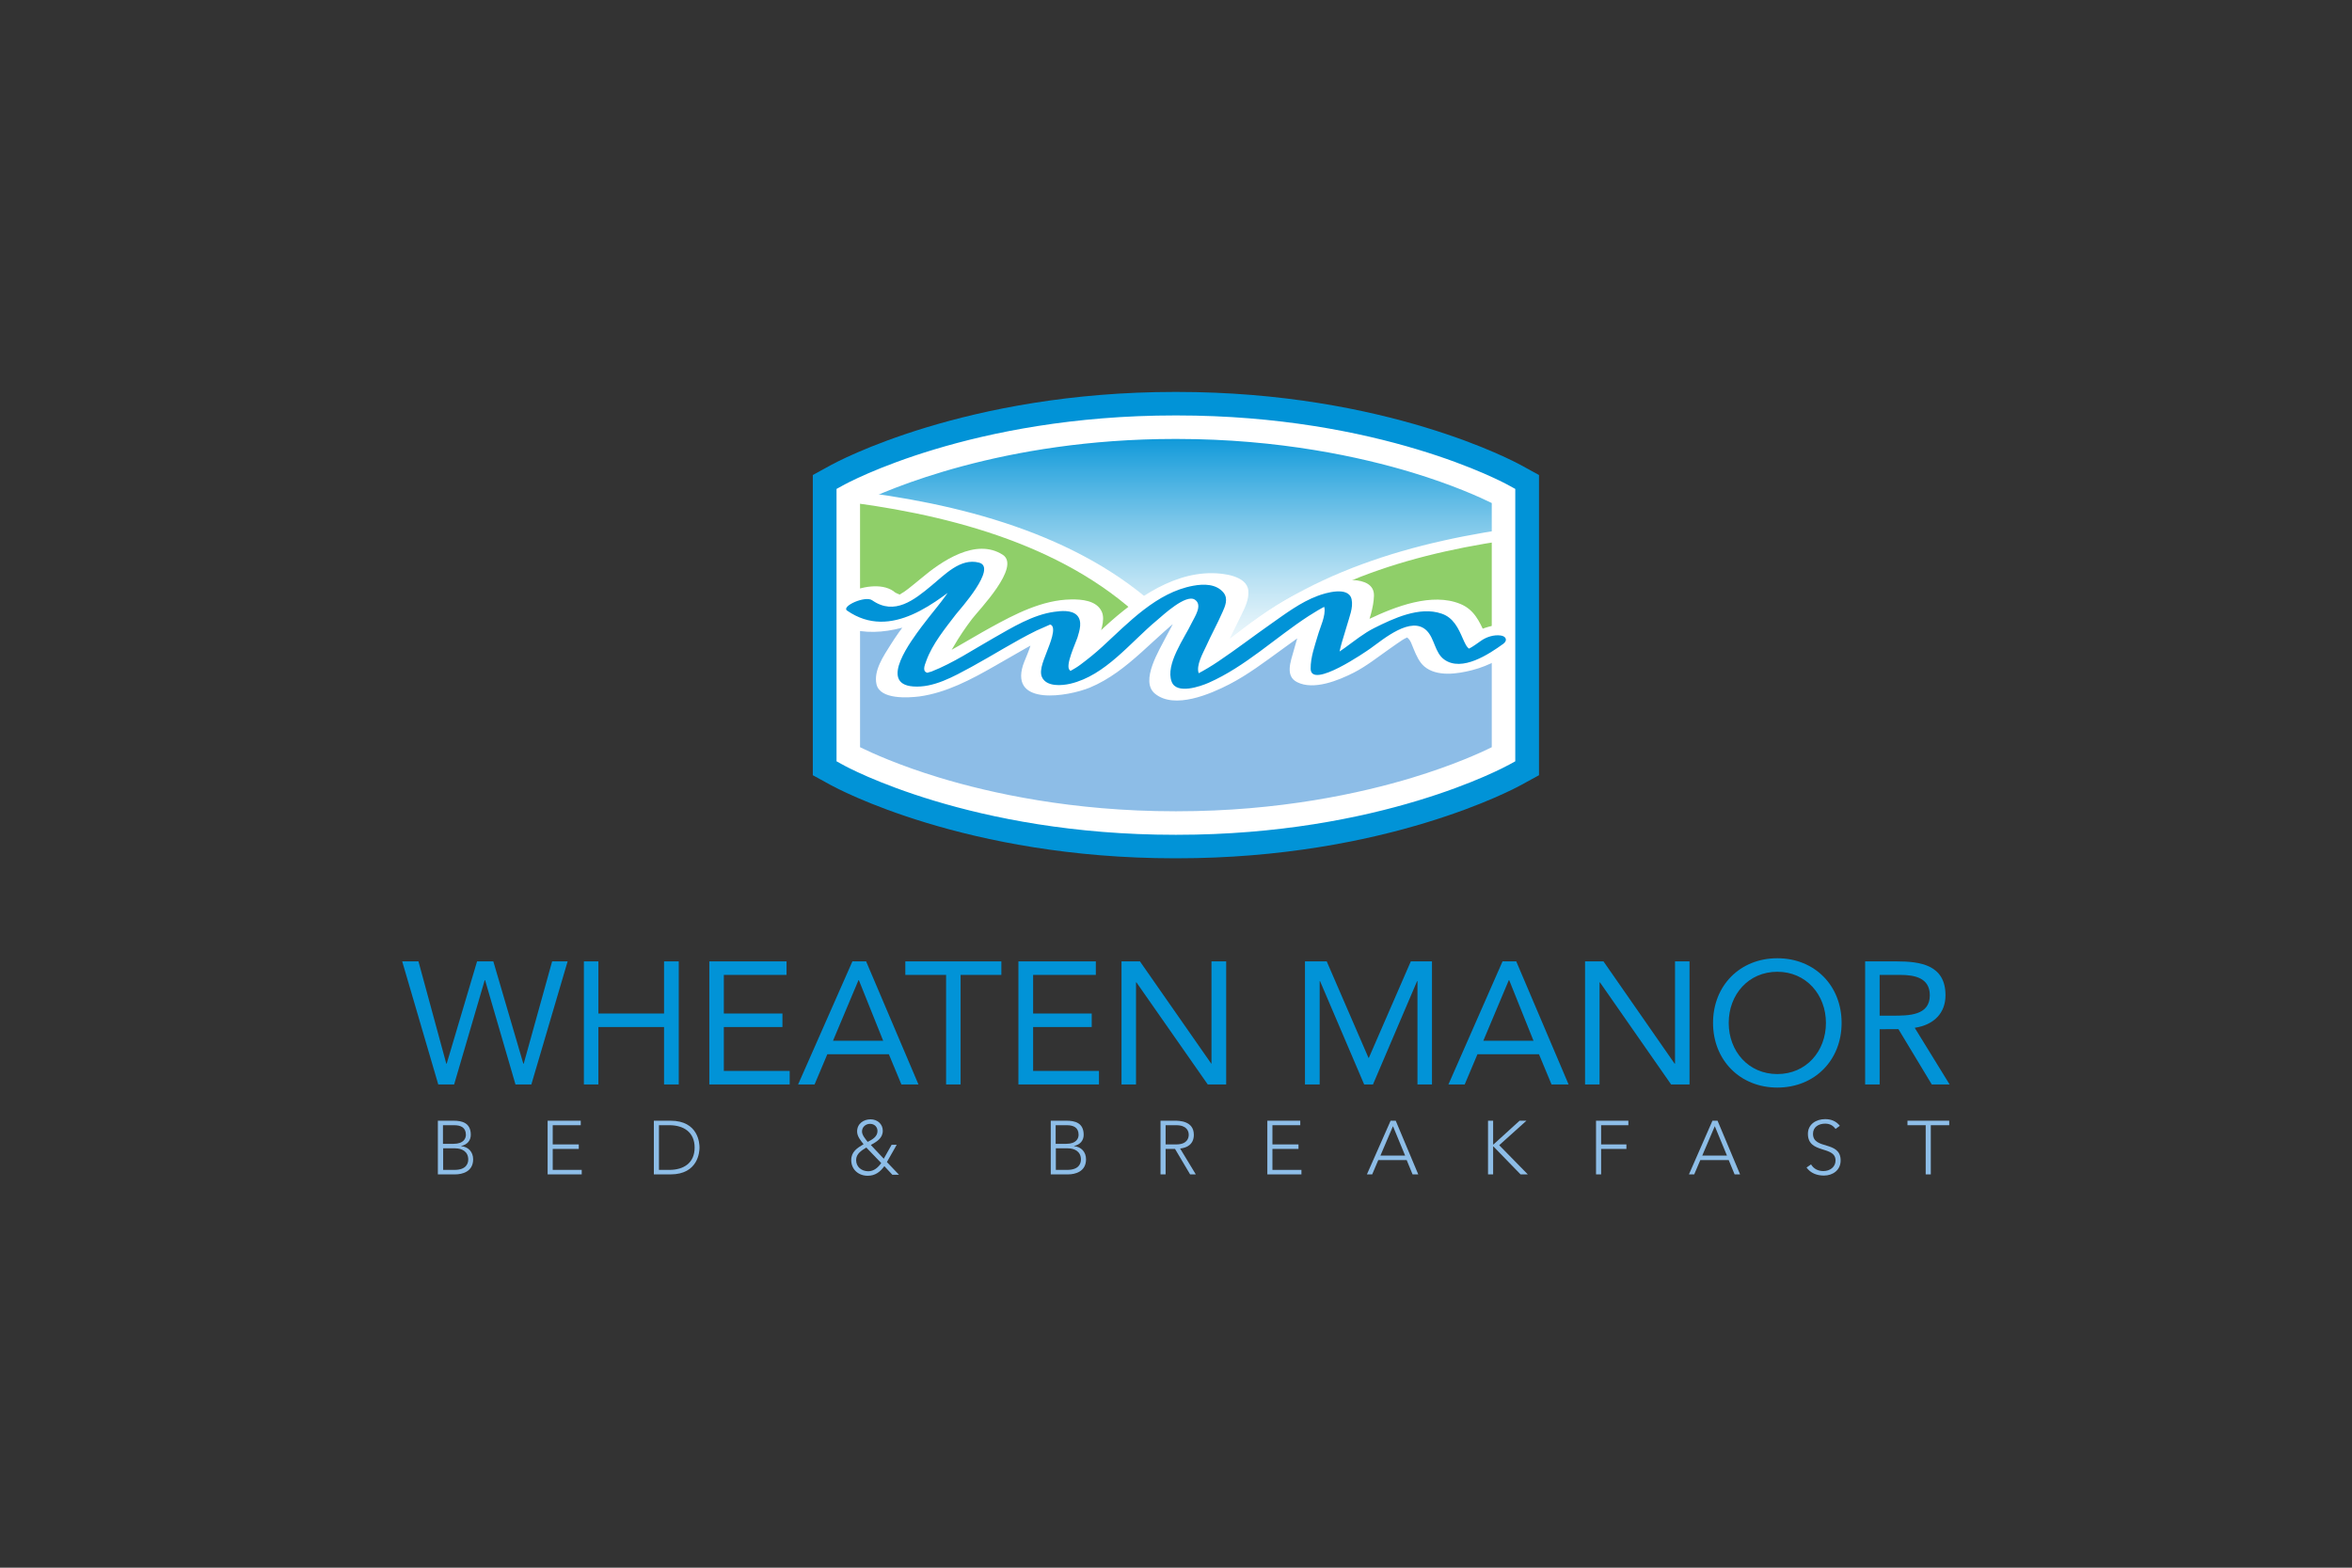 <?xml version="1.0" encoding="utf-8"?>
<!-- Generator: Adobe Illustrator 18.1.1, SVG Export Plug-In . SVG Version: 6.00 Build 0)  -->
<svg version="1.1" id="Layer_1" xmlns="http://www.w3.org/2000/svg" xmlns:xlink="http://www.w3.org/1999/xlink" x="0px" y="0px"
	 viewBox="0 0 1200 800" enable-background="new 0 0 1200 800" xml:space="preserve">
<rect x="0" y="0" width="1200" height="800" fill="#333333" stroke="none"/>
<g>
	<polygon fill="#0193D7" points="205.2,490.6 213.5,490.6 227.7,542.8 227.9,542.8 243.4,490.6 251.7,490.6 267,542.8 267.2,542.8 
		281.7,490.6 289.6,490.6 271.1,553.4 263,553.4 247.5,500.2 247.3,500.2 231.7,553.4 223.6,553.4 	"/>
	<polygon fill="#0193D7" points="297.9,490.6 305.3,490.6 305.3,517.2 338.8,517.2 338.8,490.6 346.3,490.6 346.3,553.4 
		338.8,553.4 338.8,524.1 305.3,524.1 305.3,553.4 297.9,553.4 	"/>
	<polygon fill="#0193D7" points="361.9,490.6 401.3,490.6 401.3,497.5 369.3,497.5 369.3,517.2 399.2,517.2 399.2,524.1 
		369.3,524.1 369.3,546.5 402.9,546.5 402.9,553.4 361.9,553.4 	"/>
	<path fill="#0193D7" d="M434.9,490.6h7l26.7,62.8h-8.7l-6.4-15.4h-31.4l-6.5,15.4h-8.4L434.9,490.6z M438.2,500.2h-0.2l-13,30.9
		h25.6L438.2,500.2z"/>
	<polygon fill="#0193D7" points="510.9,497.5 490.1,497.5 490.1,553.4 482.7,553.4 482.7,497.5 461.9,497.5 461.9,490.6 
		510.9,490.6 	"/>
	<polygon fill="#0193D7" points="519.6,490.6 559.1,490.6 559.1,497.5 527.1,497.5 527.1,517.2 557,517.2 557,524.1 527.1,524.1 
		527.1,546.5 560.7,546.5 560.7,553.4 519.6,553.4 	"/>
	<polygon fill="#0193D7" points="572.2,490.6 581.6,490.6 618,542.8 618.1,542.8 618.1,490.6 625.6,490.6 625.6,553.4 616.2,553.4 
		579.8,501.3 579.6,501.3 579.6,553.4 572.2,553.4 	"/>
	<polygon fill="#0193D7" points="665.8,490.6 676.9,490.6 698.2,539.8 698.4,539.8 719.8,490.6 730.6,490.6 730.6,553.4 
		723.2,553.4 723.2,500.7 723,500.7 700.5,553.4 696,553.4 673.5,500.7 673.3,500.7 673.3,553.4 665.8,553.4 	"/>
	<path fill="#0193D7" d="M766.6,490.6h7l26.7,62.8h-8.7l-6.4-15.4h-31.4l-6.5,15.4H739L766.6,490.6z M770,500.2h-0.2l-13,30.9h25.6
		L770,500.2z"/>
	<polygon fill="#0193D7" points="808.7,490.6 818.1,490.6 854.4,542.8 854.6,542.8 854.6,490.6 862,490.6 862,553.4 852.6,553.4 
		816.3,501.3 816.1,501.3 816.1,553.4 808.7,553.4 	"/>
	<path fill="#0193D7" d="M874,522c0-19,13.7-33,32.8-33c19.1,0,32.8,14,32.8,33c0,19-13.7,33-32.8,33C887.8,555,874,541,874,522
		 M931.6,522c0-14.4-10.1-26.1-24.8-26.1c-14.7,0-24.8,11.6-24.8,26.1c0,14.5,10.1,26.1,24.8,26.1
		C921.5,548.1,931.6,536.5,931.6,522"/>
	<path fill="#0193D7" d="M951.6,490.6h16c12.2,0,25,1.8,25,17.3c0,9.1-5.9,15.1-15.7,16.6l17.8,28.9h-9.1l-17-28.2H959v28.2h-7.4
		V490.6z M959,518.3h6.6c8.2,0,19,0,19-10.4c0-9-7.9-10.4-15.2-10.4H959V518.3z"/>
	<path fill="#8DBDE7" d="M746.5,326c-7.6-0.1-11.5-6.9-18.3-8.7c-7.5-2-17.3-1.9-23.5,3.7c-4.8,4.3-9.8,8.9-16.6,9.3
		c-6.9,0.4-12.9-2.3-17-7.8c-3.7-5.1-3.3-10.8-10.8-8.6c-13.8,4-20.5,18-34.1,22.9c-4.4,1.6-10.5-1.8-11.3-6.4
		c-0.9-5.2-0.8-10.3-0.8-15.5c0-2.6,0.1-5.4-0.7-8c-0.2-0.5,0.1-0.8,0.3-0.9c-0.3,0.1-0.9,0.3-2.1,0.5
		c-16.1,3.2-28.8,14.3-44.6,18.1c-5.8,1.4-10.7-1.2-13.9-6c-4.7-7.1-15.9-5.4-22.8-3.3c-9.2,2.8-16.7,6.7-24,13
		c-5.5,4.7-10.7,8.7-17.5,11.4c-6.7,2.7-13.2-5.1-11.3-11.3c3.1-10.5,6-21.4,10.3-31.5c0.1-0.2,0.2-0.5,0.3-0.7
		c-0.1,0-0.1,0.1-0.2,0.1c-16.8,10.2-34.1,20.8-54.4,13.1c-0.2-0.1-0.4-0.2-0.5-0.2v76c0,0,63.3,35,166.7,35h0.9
		c103.5,0,166.7-35,166.7-35v-61.2C760.3,325,753.4,326.1,746.5,326"/>
	<g>
		<defs>
			<path id="SVGID_1_" d="M599.6,218c-103.5,0-166.7,35-166.7,35v57.6c14.3-0.4,39.7-2.8,37.9,19c-0.2,2.5-2.5,10.2,0.2,11.4
				c3.6,1.6,7.9,1.8,11.8,1.6c10.5-0.4,15.8-5.2,24.6-10.3c6.8-3.9,14.5-9.2,22.7-7.2c4.2,1,6.8,5.2,8.2,8.9c0.6,1.4,2,9.3,3.6,9.7
				c9.5,2,18.8-9.8,26.3-14c10.1-5.6,20.1-11.8,31-15.6c6.2-2.2,11,3.4,11.7,8.9c0.6,4.7-0.9,9.7-3.6,13.6c-1.2,1.7-2.4,3.3-3.6,5
				c-0.2,0.3-0.4,0.6-0.6,0.8c7.1,0.9,15.5-0.3,21.4-3.6c10-5.6,40.8-34,46.6-7.8c0.7,3.1,1,6,0.9,9.2c0,2.7,1,3.8-0.5,3.8
				c3.8,0.4,8.3-0.7,11.4-2.9c7.9-5.6,13.1-13.8,22-18.2c11.9-5.9,21.4,0.1,31.2,7c4,2.8,10.9,7.8,17.4,10c0.7-1.1,1.5-2,2.5-3
				c3-3,7.9-3.3,11.4-1.3V253c0,0-63.3-35-166.7-35H599.6z"/>
		</defs>
		<clipPath id="SVGID_2_">
			<use xlink:href="#SVGID_1_"  overflow="visible"/>
		</clipPath>
		
			<linearGradient id="SVGID_3_" gradientUnits="userSpaceOnUse" x1="191.86" y1="-265.238" x2="193.336" y2="-265.238" gradientTransform="matrix(0 -85.478 -85.478 0 -22071.992 16744.031)">
			<stop  offset="0" style="stop-color:#FFFFFE"/>
			<stop  offset="8.516030e-02" style="stop-color:#F6FBFD"/>
			<stop  offset="0.224" style="stop-color:#DEF1F9"/>
			<stop  offset="0.4" style="stop-color:#B6E0F3"/>
			<stop  offset="0.605" style="stop-color:#7FC8EA"/>
			<stop  offset="0.832" style="stop-color:#39ABE0"/>
			<stop  offset="1" style="stop-color:#0193D7"/>
		</linearGradient>
		<rect x="432.8" y="218" clip-path="url(#SVGID_2_)" fill="url(#SVGID_3_)" width="334.3" height="127.8"/>
	</g>
	<path fill="#8FCF69" d="M428.3,252.6c0.6,20.4,2.5,40.1,3.2,60.5c6.6,1.4,13.6,1.4,20-0.4c5-1.4,12-3.9,16.8-0.7
		c5.6,3.6,7,9.1,5.9,15.5c-0.7,3.9-3.2,8.6-0.6,12.1c4.4,5.7,18.9,0.6,23.9-1.2c8.3-3,17.3-6.9,24-12.8c4.7-4.2,14.1-3.3,15.4,4.1
		c0.7,4,0.5,7.8,0.8,11.8c0.1,1,6.9,0,8.2-0.3c8.4-1.9,15.9-8.2,22.8-13.1c6.2-4.4,12.4-9.5,18.7-14.1
		C555.2,282.7,497.2,260.3,428.3,252.6"/>
	<path fill="#FFFFFF" d="M423,254c0.7,20.2,2.5,40.3,3.2,60.5c0,0.8,1.5,1.1,2,1.2c9.7,1.8,18.6,0.8,28-1.8
		c8-2.2,12.6,3.8,13.1,10.9c0.4,5-2.5,9.4-1.8,14.4c0.9,7,12.7,5.8,17.2,5.2c8.3-1.2,16.6-4.5,24.2-7.9c3.8-1.7,7.6-3.6,11.1-5.9
		c4.1-2.7,7.9-7.7,11.3-1.1c1.5,3-0.7,12,1.6,13.9c2,1.6,4.9,1.2,7.3,1c20.1-1.7,36.2-18.5,51.7-29.8c0.8-0.6,1.7-1.7,0.8-2.6
		c-42.2-40-104.8-55.5-160.9-61.9c-2.5-0.3-5.5,0.4-7.6,2c-1.7,1.3-1.3,3,0.9,3.2c55,6.3,116.3,21.4,157.6,60.6
		c0.3-0.9,0.5-1.7,0.8-2.6c-8.2,6-16.3,12.3-24.5,18.3c-4.2,3.1-8.9,6.5-14.2,7.3c-2.9,0.4-1.6-1.2-1.7-3.7c-0.1-2.4-0.3-4.7-0.6-7
		c-0.7-5.4-6.9-8.2-11.8-7.8c-8.7,0.7-13.1,5.3-20.3,9.6c-7.1,4.3-15.9,7.6-24.1,9.2c-12.8,2.4-5.9-12-6.5-19.2
		c-0.5-6.6-6.9-11.8-13.3-12.1c-4-0.2-7.7,0.5-11.6,1.4c-7,1.7-12.9,2.4-20.1,1.1c0.7,0.4,1.3,0.8,2,1.2
		c-0.7-20.2-2.5-40.3-3.2-60.5C433.6,248.3,422.8,250.3,423,254"/>
	<path fill="#8FCF69" d="M777.8,271.6c-65.1,8.3-115.4,26.6-151.9,61c1.4,1,3.5,2.1,4.9,3.2c4.2-2.9,8.4-6,13.1-8.3
		c5.7-2.8,12.9-8.7,19.5-8.2c6.9,0.5,10.6,6.9,12,13.1c0.7,3.4-0.4,5.5,2.3,4.7c3.2-0.9,6-2.1,8.9-3.8c12.1-7.1,25.9-16.4,40.4-12.2
		c6.6,1.9,12.2,6.5,17.8,10.5c0.4-0.3,0.7-0.6,1.1-0.8c4.8-3.1,11.9-0.6,16.8,0.7c4.9,1.3,10.1,1.6,15.2,1.1V271.6z"/>
	<path fill="#FFFFFF" d="M778.5,268.6c-56.6,7.3-114.2,23.3-157,63.1c-1.3,1.2-1.5,2.5,0,3.5c1.6,1.1,3.3,2.1,4.9,3.2
		c1.9,1.3,5.9,0.2,7.6-1c4.3-3,8.5-5.9,13.1-8.3c5.2-2.7,12.3-9.3,18-4.7c3.6,2.9,4.8,8.4,5.1,12.7c0.1,2.7,3.2,3.3,5.4,3
		c10.2-1.2,18.8-8.5,27.7-13c6.8-3.4,13.9-5.2,21.4-2.7c5.5,1.9,10.3,5.9,14.9,9.2c2.8,2,6.8,0.7,9.3-1.2c2.1-1.6,10.4,1.9,12.9,2.5
		c5,1.2,10.2,1,15.3,0.6c1.6-0.1,6.1-1.5,6.1-3.7V271c0-4.5-10.7-2.3-10.7,1.3v60.9c2-1.2,4-2.4,6.1-3.7c-13.3,1-26.1-8.1-38.2,1.1
		c3.1-0.4,6.2-0.8,9.3-1.2c-10.7-7.8-20.2-13.6-33.9-12.1c-6.6,0.7-12.9,3.5-18.7,6.4c-5.9,3-13.2,9.6-19.8,10.4
		c1.4,0.3,2.8,0.6,4.2,0.9c-0.9-0.8-0.9-4.8-1.2-6c-0.7-2.7-2.2-5.2-3.8-7.5c-2.9-4.1-8.2-5.4-13-5.3c-5.6,0.1-10.7,2.8-15.5,5.4
		c-7,3.9-13.9,8-20.5,12.5c2.5-0.3,5.1-0.7,7.6-1c-1.6-1.1-3.3-2.1-4.9-3.2c0,1.2,0,2.4,0.1,3.5c40.1-37.3,93.9-52,146.9-58.9
		C782.3,273.9,785.9,267.6,778.5,268.6"/>
	<path fill="#FFFFFF" d="M422.2,315.6c16.8,11.6,37.6,6.7,54.8-1.6c6.7-3.2,12.8-7.9,18.5-12.6c2.1-1.8,4.2-3.6,6.4-5.4
		c0.7-0.6,1.5-1.2,2.2-1.8c1.3-1,0.9-0.7-1.4,0.9c5.4-3,0.2-1.7-15.7,4c-2.4-0.3-4.7-0.7-7.1-1c-1-0.2-2.6-2.6-2.4-1.8
		c-0.3-1.2-0.4,0.8-0.7,1.5c-1.2,2.8-3.5,5.3-5.3,7.7c-5.8,7.8-11.9,15.2-17.1,23.5c-3.5,5.6-8.8,13.2-7.2,20.2
		c1.8,7.9,16.2,6.9,21.9,6.2c13.7-1.9,26.3-8.6,38.2-15.4c5.5-3.1,10.9-6.3,16.4-9.4c2.6-1.5,5.3-2.9,7.9-4.3
		c1.2-0.7,2.5-1.3,3.7-1.9c-4.1,2,0.9-0.4,1.7-0.7c1.2-0.5,5.1-1.6-0.5,0.1c3.6-1.1-5.1,0.6-4.9,0.6c0,0-5.7-1.2-3.8-0.5
		c-1.8-0.7-0.9,0-1.4-1c1.6,3.5-3.3,12.9-4.5,16.7c-6.4,20.7,22.8,15.9,34.1,11.3c20-8.3,33.2-26.6,50.6-38.8
		c1.3-0.9,2.7-1.6,4.1-2.3c-1.2,0.7-2.7,0.8-4,1c-4.9,0.9-8.3-1.8-6.1,0.2c0.5,0.4,0.3,1.5,0.4-0.4c-0.3,4.8-4,10.2-6.1,14.4
		c-3.2,6.4-13.5,22.6-5.6,29c9.9,8.1,28.2,0.2,37.9-4.8c9.5-4.9,18.3-11.6,27-17.9c4.3-3.1,8.7-6.3,13-9.4c2.1-1.5,4.2-2.9,6.3-4.4
		c0.5-0.4,4-2.6,0.7-0.5c1.2-0.8,2.5-1.6,3.7-2.3c1.6-1,3.3-1.9,5.1-2.8c-4.8,2.5-2.3,1.1-1.1,0.6c3.2-1.3-7.3,1.8-6.4,1.6
		c-4.1,0.8-9.2,0.2-10.9-2.5c1,1.6,0.3,2.3,0.3,2.6c-1.2,6.1-3.3,12.1-4.9,18c-1.5,5.4-4.4,12.8,1.8,15.9c8.5,4.3,21.1-0.9,28.8-4.8
		c6.5-3.3,12.5-8.1,18.5-12.3c1.3-0.9,2.7-1.9,4-2.8c0.3-0.2,4.4-2.9,1.4-1c3-1.9,3.4-1.9,6.5-3.1c-4,1.6,0.1,0,1-0.2
		c-6.3,1.6,2.8,0.3-3.6,0.6c-4.8,0.2,1.1,0.6-2.8-0.5c0.8,0.2,3.2,1.8,1,0.3c3.2,2.2,3,3,4.7,7c1.3,3.1,2.8,6.6,5.4,8.8
		c6.4,5.4,16.9,3.8,24.3,1.9c9.1-2.3,17-7,24.6-12.4c6-4.3,4-9.8-2.9-10.8c-8.6-1.2-18.2,1.7-25.2,6.8c-0.1,0-4.6,3-1.8,1.3
		c-0.9,0.5-4.8,2.5-0.1,0.3c-3.5,1.6,5.9-1.4,5.4-1.3c2.5-0.5,5.6-0.5,8.1,0.3c-1.8-0.6,2,1.5,0.5,0.2c-0.4-0.3-0.7-0.8-1.1-1.2
		c1.5,1.9-0.5-1-0.8-1.8c-3-6.5-5.6-12.3-12.6-15.2c-14.5-6-33.3,1.4-46.4,7.6c-6.3,3-11.9,7-17.5,11c-2.8,1.9-5.5,3.9-8.3,5.8
		c-4.2,2.9,2.2-1.3-1.6,1c-0.7,0.4-1.4,0.8-2,1.2c4.5-2.3,9.4-3.6,14.6-3.7c2.4,0.3,4.8,0.7,7.1,1c-0.1-0.1-0.2-0.1-0.3-0.2
		c1.2,1.1,2.3,2.1,3.5,3.2c-1-1.9,1.8-9.7,2.8-13.3c1.6-5.8,3.8-11.6,4-17.7c0.4-11.6-20.4-8-26.3-6.2
		c-21.7,6.5-39.6,23.1-57.9,35.8c-1,0.7-2,1.4-3.1,2.1c-3.4,2.3,2.7-1.7-0.6,0.4c-1.8,1.1-3.6,2.2-5.4,3.3c-0.8,0.5-1.6,0.9-2.5,1.3
		c4.8-2.5,2.3-1,1.1-0.5c-2.9,1.2,4.9-1.4,2.1-0.7c4.9-1.3,10.2-1.9,14.6,0.7c-1-0.6,0.7,2,0,0c-0.1-0.1-0.1-2.2-0.2-1.4
		c0.3-2.5,1.3-4.9,2.1-7.2c2.4-6.1,5.6-11.9,8.4-17.8c1.9-3.9,4-8,3.6-12.5c-0.7-7.7-13.2-8.9-18.5-8.9c-22.1-0.2-42.4,15.6-57.6,30
		c-6.3,5.9-13.3,12.9-20.4,16.9c4.6-2.5,12.2-5.2,16.2-1.9c0.8,0.6,0.3-0.2,0.2,0.1c0.5-3.3,1.8-6.6,2.9-9.7
		c1.4-4.3,4.5-11.3,2.4-15.8c-2.6-5.7-10.3-6.3-15.6-6.2c-14.7,0.2-28.7,7.5-41.2,14.4c-5.5,3-10.9,6.3-16.4,9.4
		c-2.6,1.5-5.3,3-8,4.5c-1.3,0.7-2.5,1.4-3.8,2c-0.8,0.4-6.3,3-1.9,1c-1.1,0.5-2.2,0.9-3.2,1.3c-3.7,1.5,4.3-1.3,0.8-0.3
		c2.9-0.8,5.6-0.9,8.6-0.7c-4.2-0.3,2.4,3.6,1.7,0.7c-0.5-2.1,2.4-6.5,3.4-8.2c2.8-4.9,6-9.6,9.4-14.1c3.5-4.6,25.1-26.7,15.7-32.8
		c-13.7-8.8-31.3,3.3-41.7,12.1c-2.1,1.7-4.1,3.4-6.3,5.1c-1.1,0.9-2.3,1.7-3.5,2.5c2.5-1.8-1.4,0.9-1.6,1c-0.5,0.3-4.9,2.3-1.1,0.7
		c-4.4,1.9,3.9-1-0.7,0.2c1.7-0.5,3.2-0.7,4.9-0.6c-1.5-0.1-1.7-0.3-3.8-1.2c-0.7-0.3-1.3-0.6-1.9-1.2c-6.5-4.5-16.6-2.1-23.3,0.6
		C429.7,303.9,415.8,311.2,422.2,315.6"/>
	<path fill="#0193D7" d="M600.4,218c103.5,0,166.7,35,166.7,35v64.6v2.8v64.6c0,0-63.3,35-166.7,35h-0.9c-103.5,0-166.7-35-166.7-35
		v-64.6v-2.8V253c0,0,63.3-35,166.7-35H600.4 M600.4,200h-0.9c-106.9,0-172.7,35.8-175.5,37.3l-9.3,5.1V253v64.6v2.8v64.6v10.6
		l9.3,5.1c2.8,1.5,68.6,37.3,175.5,37.3h0.9c106.9,0,172.7-35.8,175.5-37.3l9.3-5.1v-10.6v-64.6v-2.8V253v-10.6l-9.3-5.1
		C773.1,235.8,707.3,200,600.4,200"/>
	<g>
		<path fill="#FFFFFF" d="M600.4,426h-0.9c-103.8,0-167-34.3-169.6-35.8l-3.1-1.7v-139l3.1-1.7c2.6-1.5,65.8-35.8,169.6-35.8h0.9
			c103.8,0,167,34.3,169.6,35.8l3.1,1.7v139l-3.1,1.7C767.4,391.6,704.2,426,600.4,426z M438.8,381.3c5.9,2.9,19.9,9.3,40.7,15.6
			c25.8,7.8,67.5,17.1,120,17.1h0.9c52.5,0,94.2-9.3,120-17.1c20.8-6.3,34.9-12.7,40.7-15.6V256.7c-5.9-2.9-19.9-9.3-40.7-15.6
			c-25.8-7.8-67.5-17.1-120-17.1h-0.9c-88.1,0-147,26-160.7,32.7V381.3z"/>
	</g>
	<path fill="#0193D7" d="M432.2,311.6c22.4,15.5,45.6-4.3,62.7-18c-0.3,0.3,1.9-1.4,1.3-1c3.5-2.2-6.8,3.4-8.2,0.3
		c0.9,1.9-1.4,4.9-2.3,6.3c-4.5,7.3-10.4,13.7-15.5,20.6c-5,6.8-22.2,29.2-4.3,30.5c10.4,0.8,20.7-5.1,29.6-9.9
		c11.2-6.1,21.9-13,33.3-18.6c1.5-0.7,6.9-3.1,7-3.1c3.8,1-0.7,11.1-1.4,13.1c-1.2,3.6-4.5,9.9-2.8,13.7c2.3,5.1,10.2,4.4,14.5,3.4
		c17.9-4.2,30.6-21.1,44.1-32.3c3.2-2.7,14.8-13.6,19.4-10.6c4.2,2.7-0.1,8.8-1.6,11.9c-3.6,7.6-13.6,21.2-10.2,30
		c2.5,6.6,14.6,2.4,18.9,0.5c18.6-8.2,34-23,50.9-34c3-1.9,6.5-4.1,9.4-5.4c2.4-1.1,0.1-0.1-1.3-0.2c-1.1-0.1-0.3-0.2,0,1.2
		c0.8,4.1-2.2,10.2-3.3,14.1c-1.6,5.5-3.8,11.4-3.7,17.2c0.2,10.6,28.4-8.9,30.5-10.4c6.6-4.7,20.8-16.9,28.7-9.1
		c4.1,4.1,4.1,11.3,9,14.8c9,6.4,22.8-2.8,30-8c2.4-1.7,1.6-3.9-1.2-4.3c-3.4-0.5-7.3,0.7-10.1,2.7c-2,1.4-4.1,3-6.3,4.1
		c-2,0.9,0.1,0,0.8,0.2c-1.8-0.6-2.9-3.6-3.7-5.3c-2.4-5.5-4.9-10.9-11-12.9c-11.2-3.8-24.5,2.5-34.3,7.4c-5.2,2.6-10,6.5-14.7,9.9
		c-2.6,1.8-5.2,3.7-7.9,5.4c-1,0.7-2.1,1.3-3.2,1.9c8.6-4.7,7.2,3.6,7.5-0.9c0.5-6,2.9-12.2,4.5-17.9c1.1-4,3.2-8.8,2.3-13
		c-1.4-7-13.5-3.3-17.4-1.8c-8.6,3.2-16.4,9.1-23.8,14.3c-9,6.3-17.7,13-26.8,19.1c-3.4,2.3-6.9,4.4-10.5,6.3
		c-1.2,0.6-1.9,0.8-2.1,0.8c2.7-0.7,3.4,1.1,2.6-1c-1.5-4,2.2-10.4,3.8-13.9c2.6-5.8,5.7-11.4,8.3-17.3c1.4-3.1,3-6.8,0.6-9.9
		c-3.7-4.6-10.1-4.6-15.5-3.6c-18.7,3.4-33.1,18.9-46.4,31.1c-3.6,3.3-7.3,6.3-11.2,9.2c-1.6,1.2-3.3,2.2-5.1,3.2
		c-2.6,1.4,1.2,0.8-0.3-0.4c-2.6-2.1,3.1-14,3.9-16.6c1.1-3.6,2.7-8.5-0.3-11.5c-2.8-2.7-8-2.2-11.5-1.7c-11,1.5-21.5,8-31,13.4
		c-10.4,5.9-20.5,12.7-31.7,17.1c-0.4,0.2-2.9,0.6-1.4,0.7c-3.6-0.3-2.1-3.8-1.2-6.2c3.1-8.6,9.6-16.5,15.1-23.7
		c2-2.5,21.3-23.9,11.8-26.4c-9.5-2.5-17.5,6.2-24.1,11.6c-9,7.5-19,15.5-30.3,7.7C441.7,303.7,429,309.4,432.2,311.6"/>
	<g>
		<path fill="#8DBDE7" d="M223.5,571.9h7.9c4.2,0,8.8,1,8.8,7.2c0,2.8-1.7,5-4.9,5.7v0.1c3.6,0.3,6.1,2.9,6.1,6.7
			c0,6.3-5.5,7.7-9.2,7.7h-8.8V571.9z M226.1,583.7h5.3c5.3,0,6.3-2.9,6.3-4.6c0-3.8-2.7-4.9-6-4.9h-5.7V583.7z M226.1,597h5.8
			c6,0,7-3.3,7-5.3c0-4.1-3.3-5.7-6.6-5.7h-6.2V597z"/>
		<path fill="#8DBDE7" d="M279.5,571.9h16.8v2.3H282v9.8h13.3v2.3H282V597h14.8v2.3h-17.4V571.9z"/>
		<path fill="#8DBDE7" d="M333.6,571.9h8.5c14.3,0,14.8,11.7,14.8,13.7c0,2-0.6,13.7-14.8,13.7h-8.5V571.9z M336.2,597h5.3
			c7.3,0,12.9-3.5,12.9-11.4s-5.7-11.4-12.9-11.4h-5.3V597z"/>
		<path fill="#8DBDE7" d="M450.9,591.3l4-7.1h2.6l-5,8.8l6.2,6.5h-3.4l-4.1-4.4c-2.2,3-4.7,4.9-8.5,4.9c-4.6,0-8.4-3.1-8.4-8
			c0-4.3,3.1-6.2,6.3-8.1c-1.5-1.9-3.3-4-3.3-6.5c0-4,3.3-6.2,6.9-6.2c3.3,0,6.2,2.3,6.2,5.8c0,3.9-3.1,5.6-6.1,7.3L450.9,591.3z
			 M442,585.6c-2.4,1.5-5.2,3.1-5.2,6.4c0,3.5,2.8,5.7,6.2,5.7c2.9,0,5.1-2,6.6-4.2L442,585.6z M439.8,577.4c0,1.9,1.8,3.9,2.9,5.3
			c2.2-1.1,5-2.6,5-5.5c0-2.2-1.6-3.7-3.8-3.7C441.7,573.5,439.8,575.1,439.8,577.4z"/>
		<path fill="#8DBDE7" d="M536.2,571.9h7.9c4.2,0,8.8,1,8.8,7.2c0,2.8-1.7,5-4.9,5.7v0.1c3.6,0.3,6.1,2.9,6.1,6.7
			c0,6.3-5.5,7.7-9.2,7.7h-8.8V571.9z M538.7,583.7h5.3c5.3,0,6.3-2.9,6.3-4.6c0-3.8-2.7-4.9-6-4.9h-5.7V583.7z M538.7,597h5.8
			c6,0,7-3.3,7-5.3c0-4.1-3.3-5.7-6.6-5.7h-6.2V597z"/>
		<path fill="#8DBDE7" d="M592.1,571.9h7.2c2.2,0,9.8,0,9.8,7.2c0,5.2-4,6.7-7,7l8,13.2h-2.9l-7.7-13h-4.8v13h-2.6V571.9z
			 M594.7,584h5.4c5.4,0,6.4-3,6.4-4.9c0-1.9-1-4.9-6.4-4.9h-5.4V584z"/>
		<path fill="#8DBDE7" d="M646.6,571.9h16.8v2.3h-14.2v9.8h13.3v2.3h-13.3V597H664v2.3h-17.4V571.9z"/>
		<path fill="#8DBDE7" d="M709.5,571.9h2.6l11.5,27.4h-2.9l-3-7.3h-14.5l-3.1,7.3h-2.7L709.5,571.9z M710.7,574.7l-6.4,15h12.6
			L710.7,574.7z"/>
		<path fill="#8DBDE7" d="M759.2,571.9h2.6V584h0.2l13.3-12.1h3.5l-13.9,12.5l14.6,14.9h-3.7L762,585.1h-0.2v14.2h-2.6V571.9z"/>
		<path fill="#8DBDE7" d="M814.4,571.9h16.4v2.3h-13.9v9.8h12.9v2.3h-12.9v13h-2.6V571.9z"/>
		<path fill="#8DBDE7" d="M873.7,571.9h2.6l11.5,27.4H885l-3-7.3h-14.5l-3.1,7.3h-2.7L873.7,571.9z M874.9,574.7l-6.4,15h12.6
			L874.9,574.7z"/>
		<path fill="#8DBDE7" d="M924,594.2c1.4,2.3,3.6,3.4,6.3,3.4c3.4,0,6.2-2.1,6.2-5.4c0-7.7-14.1-3.2-14.1-13.6
			c0-4.9,4.2-7.5,8.8-7.5c3,0,5.6,1,7.5,3.4l-2.2,1.6c-1.3-1.8-3-2.7-5.3-2.7c-3.3,0-6.2,1.7-6.2,5.2c0,8.3,14.1,3.3,14.1,13.6
			c0,5-4.1,7.7-8.5,7.7c-3.6,0-6.8-1.2-8.9-4.1L924,594.2z"/>
	</g>
	<g>
		<path fill="#8DBDE7" d="M982.6,574.2h-9.4v-2.3h21.3v2.3h-9.4v25.1h-2.6V574.2z"/>
	</g>
</g>
</svg>
